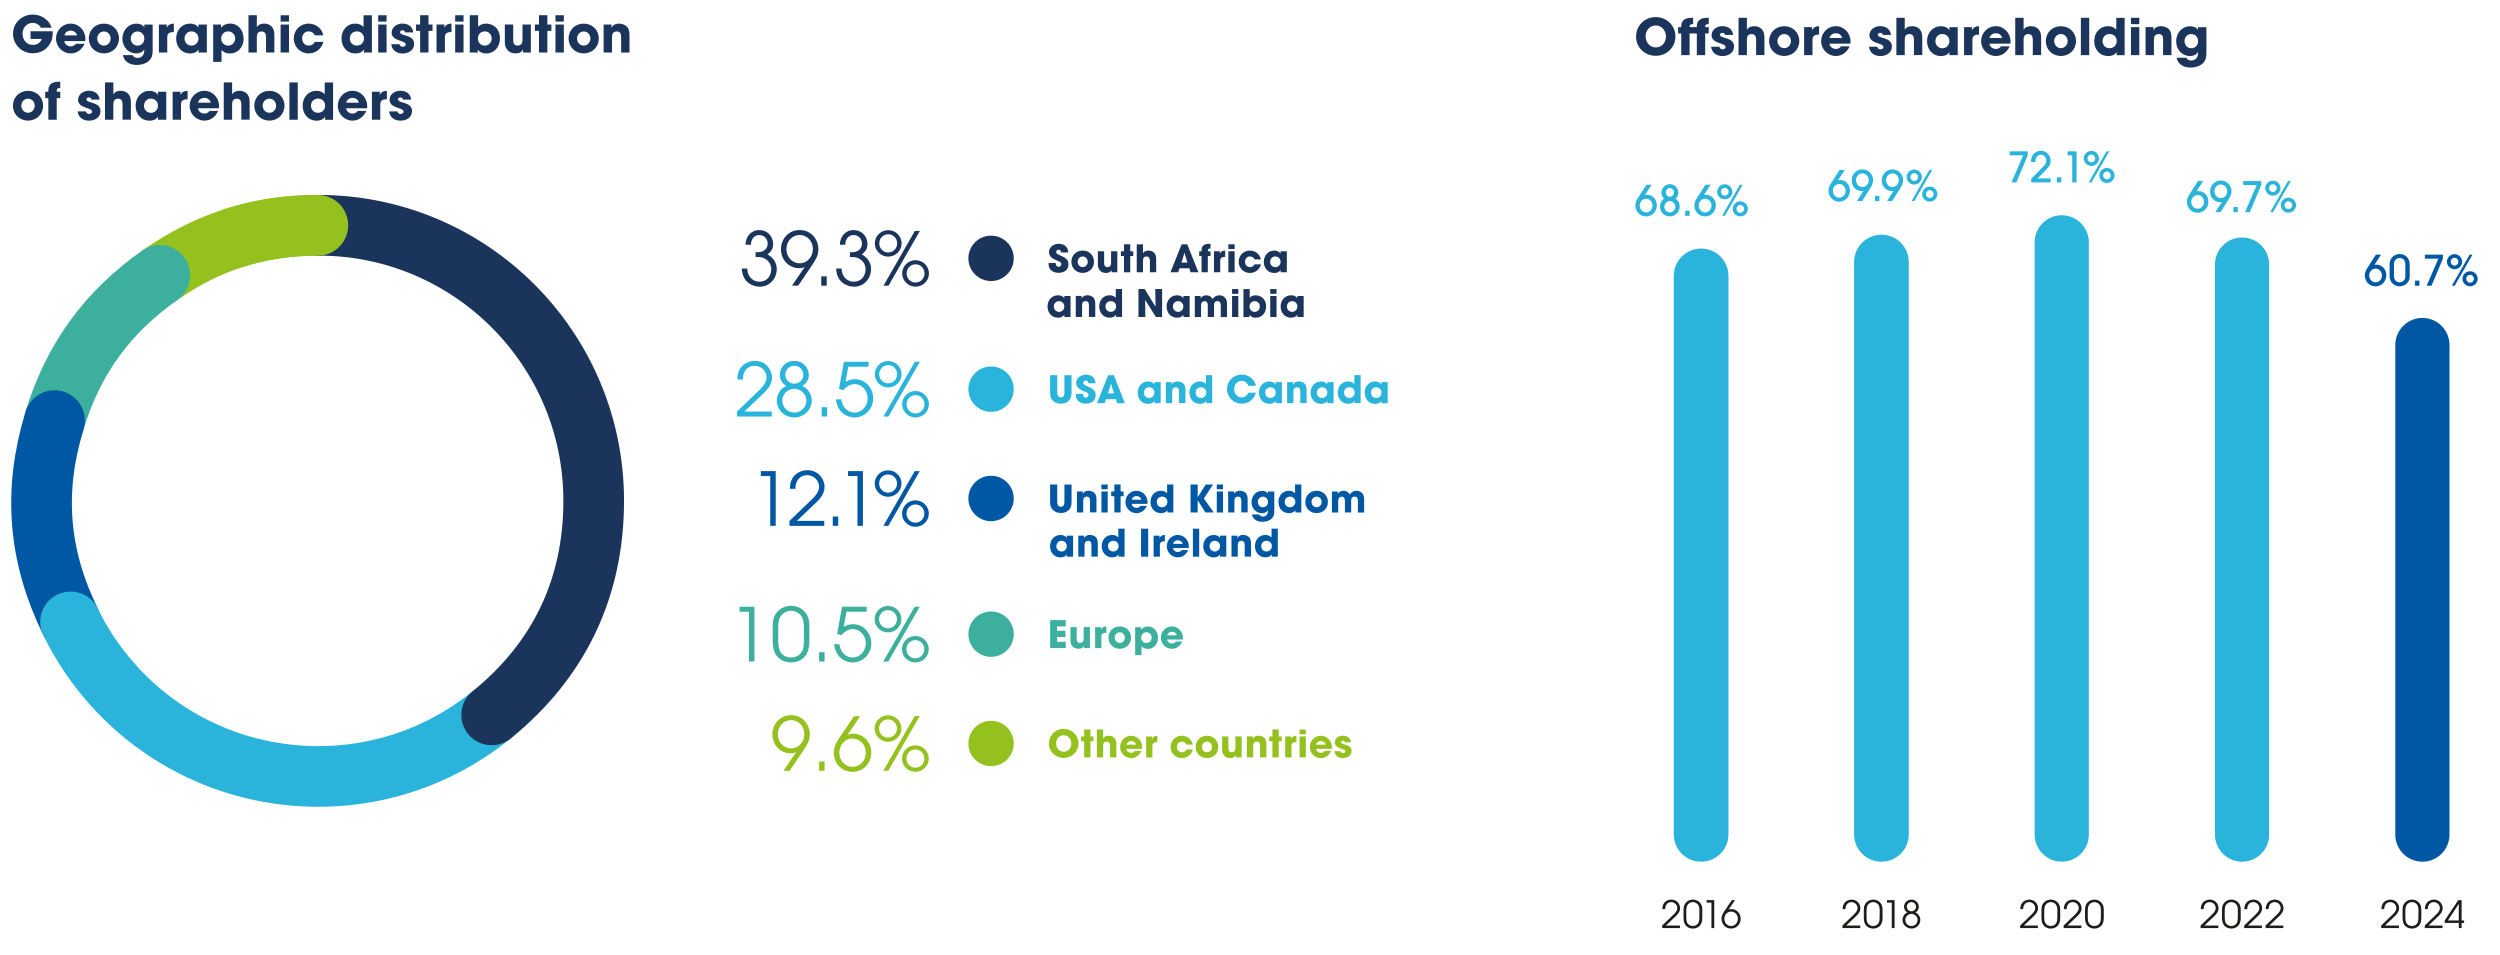 <?xml version="1.0" encoding="UTF-8"?>
<svg id="Layer_1" data-name="Layer 1" xmlns="http://www.w3.org/2000/svg" viewBox="0 0 595.04 227.32">
  <defs>
    <style>
      .cls-1 {
        fill: #3cb09d;
      }

      .cls-2 {
        stroke: #3cb09d;
      }

      .cls-2, .cls-3, .cls-4, .cls-5, .cls-6 {
        fill: none;
        stroke-linecap: round;
        stroke-linejoin: round;
        stroke-width: 14.44px;
      }

      .cls-7 {
        fill: #1d1d1b;
      }

      .cls-8 {
        fill: #0058a5;
      }

      .cls-3 {
        stroke: #2ab4db;
      }

      .cls-4 {
        stroke: #95c11f;
      }

      .cls-5 {
        stroke: #1a345b;
      }

      .cls-9 {
        fill: #95c11f;
      }

      .cls-6 {
        stroke: #0058a5;
      }

      .cls-10 {
        fill: #1a345b;
      }

      .cls-11 {
        fill: #2ab4db;
      }
    </style>
  </defs>
  <g>
    <path class="cls-10" d="M7.81,12.68c-2.61,0-4.71-2.03-4.71-4.65S5.24,3.46,7.84,3.46c1.92,0,3.9,1.25,4.44,3.14h-2.54c-.41-.73-1.12-1.15-1.95-1.15-1.45,0-2.42,1.17-2.42,2.58s.92,2.66,2.43,2.66c.97,0,1.85-.44,2.12-1.43h-2.65v-1.81h5.27c.01.16.01.31.01.47,0,2.72-2.02,4.76-4.74,4.76Z"/>
    <path class="cls-10" d="M20.29,9.78h-4.99c.12.79.78,1.26,1.56,1.26.54,0,.89-.22,1.21-.62h2.04c-.58,1.33-1.75,2.3-3.25,2.3-1.94,0-3.53-1.58-3.53-3.53s1.54-3.57,3.49-3.57,3.51,1.63,3.51,3.63c0,.18-.01.35-.05.53ZM16.83,7.29c-.72,0-1.35.42-1.51,1.14h3.02c-.16-.72-.79-1.14-1.51-1.14Z"/>
    <path class="cls-10" d="M24.73,12.7c-2.04,0-3.59-1.5-3.59-3.54s1.55-3.54,3.59-3.54,3.59,1.5,3.59,3.54-1.55,3.54-3.59,3.54ZM24.73,7.49c-.92,0-1.59.78-1.59,1.68s.67,1.68,1.59,1.68,1.6-.78,1.6-1.68-.67-1.68-1.6-1.68Z"/>
    <path class="cls-10" d="M35.95,13.89c-.66,1.12-2.16,1.57-3.37,1.57-1.13,0-2.25-.35-2.91-1.31-.22-.31-.36-.66-.41-1.03h2.3c.22.48.67.66,1.16.66,1.09,0,1.62-.76,1.62-1.81v-.2h-.02c-.35.65-1.12.95-1.82.95-1.99,0-3.36-1.56-3.36-3.5s1.33-3.59,3.36-3.59c.68,0,1.45.23,1.83.84h.02v-.62h1.99v5.85c0,.74-.01,1.54-.4,2.2ZM32.73,7.49c-.92,0-1.61.76-1.61,1.66s.64,1.71,1.6,1.71,1.63-.7,1.63-1.65-.64-1.72-1.62-1.72Z"/>
    <path class="cls-10" d="M39.81,8.84v3.66h-1.99v-6.66h1.87v.71h.02c.35-.68.9-.93,1.67-.93v2c-.88.02-1.57.19-1.57,1.22Z"/>
    <path class="cls-10" d="M47.24,12.5v-.72h-.02c-.36.68-1.22.95-1.94.95-2.05,0-3.35-1.58-3.35-3.56s1.34-3.55,3.35-3.55c.73,0,1.55.28,1.94.93h.02v-.71h1.99v6.66h-1.99ZM45.56,7.47c-.97,0-1.64.77-1.64,1.71s.72,1.68,1.65,1.68,1.67-.74,1.67-1.7-.71-1.69-1.68-1.69Z"/>
    <path class="cls-10" d="M54.73,12.73c-.79,0-1.46-.24-2-.83v2.82h-1.99V5.84h1.87v.73h.04c.52-.65,1.26-.96,2.08-.96,2.06,0,3.25,1.69,3.25,3.62s-1.3,3.49-3.24,3.49ZM54.31,7.47c-.96,0-1.67.76-1.67,1.7s.72,1.69,1.67,1.69,1.67-.76,1.67-1.69-.71-1.7-1.67-1.7Z"/>
    <path class="cls-10" d="M63.32,12.5v-3.62c0-.72-.2-1.39-1.07-1.39s-1.12.56-1.12,1.32v3.69h-1.99V3.62h1.99v2.83h.02c.35-.62,1.04-.84,1.72-.84s1.38.23,1.81.73c.64.73.62,1.52.62,2.43v3.72h-1.99Z"/>
    <path class="cls-10" d="M66.79,5.14v-1.51h1.99v1.51h-1.99ZM66.79,12.5v-6.66h1.99v6.66h-1.99Z"/>
    <path class="cls-10" d="M73.48,12.72c-1.99,0-3.56-1.57-3.56-3.56s1.54-3.54,3.51-3.54c1.7,0,3.18,1.1,3.53,2.79h-2.02c-.29-.62-.8-.94-1.49-.94-.96,0-1.54.79-1.54,1.69s.61,1.69,1.58,1.69c.66,0,1.14-.31,1.44-.89h2.03c-.38,1.63-1.81,2.75-3.49,2.75Z"/>
    <path class="cls-10" d="M86.62,12.5v-.72h-.02c-.42.71-1.21.94-1.99.94-2.04,0-3.33-1.59-3.33-3.56s1.3-3.54,3.3-3.54c.77,0,1.42.24,1.95.79v-2.78h1.99v8.88h-1.9ZM84.95,7.47c-.96,0-1.69.7-1.69,1.67s.67,1.71,1.67,1.71,1.7-.73,1.7-1.71-.72-1.67-1.68-1.67Z"/>
    <path class="cls-10" d="M90.02,5.14v-1.51h1.99v1.51h-1.99ZM90.02,12.5v-6.66h1.99v6.66h-1.99Z"/>
    <path class="cls-10" d="M95.83,12.73c-1.39,0-2.55-.74-2.71-2.21h1.98c.06.41.36.61.76.61.3,0,.7-.17.7-.52,0-.48-.54-.62-.9-.77-.29-.1-.58-.19-.86-.3-.79-.29-1.58-.8-1.58-1.74,0-1.39,1.3-2.19,2.58-2.19s2.42.68,2.55,2.1h-1.95c-.01-.37-.28-.5-.62-.5-.26,0-.56.14-.56.44,0,1.04,3.35.46,3.35,2.81,0,1.5-1.36,2.27-2.71,2.27Z"/>
    <path class="cls-10" d="M101.99,7.35v5.15h-1.99v-5.15h-.98v-1.51h.98v-2.22h1.99v2.22h.96v1.51h-.96Z"/>
    <path class="cls-10" d="M105.89,8.84v3.66h-1.99v-6.66h1.87v.71h.02c.35-.68.9-.93,1.67-.93v2c-.88.02-1.57.19-1.57,1.22Z"/>
    <path class="cls-10" d="M108.34,5.14v-1.51h1.99v1.51h-1.99ZM108.34,12.5v-6.66h1.99v6.66h-1.99Z"/>
    <path class="cls-10" d="M115.65,12.73c-.68,0-1.56-.29-1.91-.94h-.02v.71h-1.91V3.62h1.99v2.75c.52-.55,1.19-.75,1.93-.75.48,0,.96.12,1.4.32,1.28.6,1.87,1.81,1.87,3.19,0,2-1.28,3.6-3.36,3.6ZM115.39,7.47c-.95,0-1.65.74-1.65,1.68s.65,1.71,1.62,1.71,1.67-.76,1.67-1.7-.7-1.69-1.63-1.69Z"/>
    <path class="cls-10" d="M124.46,12.5v-.71h-.02c-.35.72-.98.92-1.73.92s-1.48-.25-1.95-.84c-.54-.67-.6-1.22-.6-2.05v-3.98h1.99v3.68c0,.76.17,1.33,1.07,1.33.83,0,1.14-.59,1.14-1.35v-3.66h1.99v6.66h-1.88Z"/>
    <path class="cls-10" d="M130.28,7.35v5.15h-1.99v-5.15h-.98v-1.51h.98v-2.22h1.99v2.22h.96v1.51h-.96Z"/>
    <path class="cls-10" d="M132.21,5.14v-1.51h1.99v1.51h-1.99ZM132.21,12.5v-6.66h1.99v6.66h-1.99Z"/>
    <path class="cls-10" d="M138.93,12.7c-2.04,0-3.59-1.5-3.59-3.54s1.55-3.54,3.59-3.54,3.59,1.5,3.59,3.54-1.55,3.54-3.59,3.54ZM138.93,7.49c-.92,0-1.59.78-1.59,1.68s.67,1.68,1.59,1.68,1.6-.78,1.6-1.68-.67-1.68-1.6-1.68Z"/>
    <path class="cls-10" d="M147.84,12.5v-3.63c0-.74-.14-1.38-1.04-1.38s-1.14.6-1.14,1.39v3.62h-1.99v-6.66h1.86v.71h.02c.42-.68,1.01-.93,1.81-.93.56,0,1.27.22,1.7.58.64.53.77,1.37.77,2.15v4.16h-1.99Z"/>
  </g>
  <g>
    <path class="cls-10" d="M6.67,28.7c-2.04,0-3.59-1.5-3.59-3.54s1.55-3.54,3.59-3.54,3.59,1.5,3.59,3.54-1.55,3.54-3.59,3.54ZM6.67,23.48c-.92,0-1.6.78-1.6,1.68s.67,1.68,1.6,1.68,1.6-.78,1.6-1.68-.67-1.68-1.6-1.68Z"/>
    <path class="cls-10" d="M13.5,23.35v5.15h-1.99v-5.15h-.74v-1.51h.74v-.35c0-1.62,1.15-2.04,2.54-2.04h.29v1.5c-.72,0-.84.14-.84.89h.84v1.51h-.84Z"/>
    <path class="cls-10" d="M21.19,28.72c-1.39,0-2.55-.74-2.71-2.21h1.98c.06.41.36.61.76.61.3,0,.7-.17.7-.52,0-.48-.54-.62-.9-.77-.29-.1-.58-.19-.86-.3-.79-.29-1.58-.8-1.58-1.74,0-1.39,1.3-2.19,2.58-2.19s2.42.68,2.55,2.1h-1.96c-.01-.37-.28-.5-.62-.5-.26,0-.56.14-.56.44,0,1.04,3.35.46,3.35,2.81,0,1.5-1.36,2.27-2.71,2.27Z"/>
    <path class="cls-10" d="M29.17,28.5v-3.62c0-.72-.2-1.39-1.07-1.39s-1.12.56-1.12,1.32v3.69h-1.99v-8.88h1.99v2.83h.02c.35-.62,1.04-.84,1.72-.84s1.38.23,1.81.73c.64.73.62,1.52.62,2.43v3.72h-1.99Z"/>
    <path class="cls-10" d="M37.59,28.5v-.72h-.02c-.36.68-1.22.95-1.94.95-2.05,0-3.35-1.58-3.35-3.56s1.34-3.55,3.35-3.55c.73,0,1.55.28,1.94.93h.02v-.71h1.99v6.66h-1.99ZM35.91,23.47c-.97,0-1.64.77-1.64,1.71s.72,1.68,1.66,1.68,1.67-.74,1.67-1.7-.71-1.69-1.68-1.69Z"/>
    <path class="cls-10" d="M43.08,24.84v3.66h-1.99v-6.66h1.87v.71h.02c.35-.68.9-.93,1.67-.93v2c-.88.02-1.57.19-1.57,1.22Z"/>
    <path class="cls-10" d="M52.1,25.77h-4.99c.12.79.78,1.26,1.56,1.26.54,0,.89-.22,1.21-.62h2.04c-.58,1.33-1.75,2.3-3.25,2.3-1.94,0-3.53-1.58-3.53-3.53s1.54-3.57,3.49-3.57,3.51,1.63,3.51,3.63c0,.18-.01.35-.05.53ZM48.64,23.29c-.72,0-1.35.42-1.51,1.14h3.02c-.16-.72-.79-1.14-1.51-1.14Z"/>
    <path class="cls-10" d="M57.44,28.5v-3.62c0-.72-.2-1.39-1.07-1.39s-1.12.56-1.12,1.32v3.69h-1.99v-8.88h1.99v2.83h.02c.35-.62,1.04-.84,1.72-.84s1.38.23,1.81.73c.64.73.62,1.52.62,2.43v3.72h-1.99Z"/>
    <path class="cls-10" d="M64.12,28.7c-2.04,0-3.59-1.5-3.59-3.54s1.55-3.54,3.59-3.54,3.59,1.5,3.59,3.54-1.55,3.54-3.59,3.54ZM64.12,23.48c-.92,0-1.6.78-1.6,1.68s.67,1.68,1.6,1.68,1.6-.78,1.6-1.68-.67-1.68-1.6-1.68Z"/>
    <path class="cls-10" d="M68.88,28.5v-8.88h1.99v8.88h-1.99Z"/>
    <path class="cls-10" d="M77.38,28.5v-.72h-.02c-.42.71-1.21.94-1.99.94-2.04,0-3.33-1.59-3.33-3.56s1.3-3.54,3.3-3.54c.77,0,1.42.24,1.95.79v-2.78h1.99v8.88h-1.9ZM75.71,23.47c-.96,0-1.69.7-1.69,1.67s.67,1.71,1.67,1.71,1.7-.73,1.7-1.71-.72-1.67-1.68-1.67Z"/>
    <path class="cls-10" d="M87.36,25.77h-4.99c.12.79.78,1.26,1.56,1.26.54,0,.89-.22,1.21-.62h2.04c-.58,1.33-1.75,2.3-3.25,2.3-1.94,0-3.53-1.58-3.53-3.53s1.54-3.57,3.49-3.57,3.51,1.63,3.51,3.63c0,.18-.01.35-.05.53ZM83.91,23.29c-.72,0-1.35.42-1.51,1.14h3.02c-.16-.72-.79-1.14-1.51-1.14Z"/>
    <path class="cls-10" d="M90.51,24.84v3.66h-1.99v-6.66h1.87v.71h.02c.35-.68.9-.93,1.67-.93v2c-.88.02-1.57.19-1.57,1.22Z"/>
    <path class="cls-10" d="M95.33,28.72c-1.39,0-2.55-.74-2.71-2.21h1.98c.06.41.36.61.76.61.3,0,.7-.17.7-.52,0-.48-.54-.62-.9-.77-.29-.1-.58-.19-.86-.3-.79-.29-1.58-.8-1.58-1.74,0-1.39,1.3-2.19,2.58-2.19s2.42.68,2.55,2.1h-1.95c-.01-.37-.28-.5-.62-.5-.26,0-.56.14-.56.44,0,1.04,3.35.46,3.35,2.81,0,1.5-1.36,2.27-2.71,2.27Z"/>
  </g>
  <g>
    <g>
      <g>
        <path class="cls-10" d="M251.98,64.94c-1.34,0-2.4-.69-2.4-2.12v-.22h1.69c0,.43.2.91.69.91.35,0,.65-.28.65-.64,0-.43-.36-.58-.71-.73-.2-.09-.4-.17-.59-.25-.86-.36-1.63-.86-1.63-1.91,0-1.24,1.2-1.96,2.33-1.96.65,0,1.38.24,1.8.76.34.42.42.79.44,1.31h-1.68c-.05-.37-.18-.65-.61-.65-.3,0-.58.21-.58.52,0,.1,0,.2.06.28.16.27,1.04.61,1.31.74.88.41,1.56.86,1.56,1.91,0,1.4-1.01,2.04-2.32,2.04Z"/>
        <path class="cls-10" d="M257.7,64.96c-1.53,0-2.69-1.13-2.69-2.66s1.16-2.66,2.69-2.66,2.69,1.12,2.69,2.66-1.16,2.66-2.69,2.66ZM257.7,61.05c-.69,0-1.2.58-1.2,1.26s.5,1.26,1.2,1.26,1.2-.58,1.2-1.26-.5-1.26-1.2-1.26Z"/>
        <path class="cls-10" d="M264.55,64.81v-.53h-.02c-.26.54-.74.69-1.3.69s-1.11-.19-1.47-.63c-.4-.5-.45-.92-.45-1.54v-2.99h1.49v2.76c0,.57.13,1,.8,1,.62,0,.85-.44.85-1.02v-2.75h1.49v5h-1.41Z"/>
        <path class="cls-10" d="M269.02,60.95v3.86h-1.49v-3.86h-.74v-1.13h.74v-1.67h1.49v1.67h.72v1.13h-.72Z"/>
        <path class="cls-10" d="M273.69,64.81v-2.72c0-.54-.15-1.04-.8-1.04s-.84.42-.84.99v2.77h-1.49v-6.66h1.49v2.12h.02c.26-.47.78-.63,1.29-.63s1.04.17,1.36.55c.48.55.47,1.14.47,1.83v2.79h-1.49Z"/>
        <path class="cls-10" d="M283.39,64.81l-.32-.96h-2.31l-.35.96h-1.83l2.67-6.66h1.34l2.65,6.66h-1.85ZM281.93,60.22h-.03l-.68,2.28h1.4l-.68-2.28Z"/>
        <path class="cls-10" d="M287.48,60.95v3.86h-1.49v-3.86h-.56v-1.13h.56v-.26c0-1.21.86-1.53,1.91-1.53h.22v1.12c-.54,0-.63.11-.63.67h.63v1.13h-.63Z"/>
        <path class="cls-10" d="M290.43,62.06v2.75h-1.49v-5h1.4v.53h.02c.26-.51.68-.7,1.25-.7v1.5c-.66.02-1.18.14-1.18.92Z"/>
        <path class="cls-10" d="M292.37,59.28v-1.13h1.49v1.13h-1.49ZM292.37,64.81v-5h1.49v5h-1.49Z"/>
        <path class="cls-10" d="M297.5,64.97c-1.49,0-2.67-1.18-2.67-2.67s1.15-2.66,2.64-2.66c1.28,0,2.39.83,2.65,2.1h-1.51c-.22-.47-.6-.7-1.12-.7-.72,0-1.15.59-1.15,1.27s.46,1.27,1.19,1.27c.5,0,.86-.23,1.08-.67h1.52c-.29,1.22-1.36,2.06-2.62,2.06Z"/>
        <path class="cls-10" d="M304.8,64.81v-.54h-.02c-.27.51-.92.71-1.46.71-1.54,0-2.51-1.19-2.51-2.67s1.01-2.67,2.51-2.67c.55,0,1.16.21,1.46.7h.02v-.53h1.49v5h-1.49ZM303.54,61.04c-.73,0-1.23.58-1.23,1.29s.54,1.26,1.24,1.26,1.25-.56,1.25-1.28-.53-1.27-1.26-1.27Z"/>
      </g>
      <g>
        <path class="cls-10" d="M253.32,75.45v-.54h-.02c-.27.51-.92.71-1.46.71-1.54,0-2.51-1.19-2.51-2.67s1.01-2.67,2.51-2.67c.55,0,1.16.21,1.46.7h.02v-.53h1.49v5h-1.49ZM252.06,71.68c-.73,0-1.23.58-1.23,1.29s.54,1.26,1.24,1.26,1.25-.56,1.25-1.28-.53-1.27-1.26-1.27Z"/>
        <path class="cls-10" d="M259.18,75.45v-2.73c0-.56-.11-1.04-.78-1.04s-.85.45-.85,1.04v2.72h-1.5v-5h1.4v.53h.02c.31-.51.76-.7,1.36-.7.42,0,.95.16,1.28.43.48.4.58,1.03.58,1.61v3.12h-1.49Z"/>
        <path class="cls-10" d="M265.64,75.45v-.54h-.02c-.31.53-.91.7-1.49.7-1.53,0-2.5-1.2-2.5-2.67s.97-2.66,2.48-2.66c.58,0,1.06.18,1.47.59v-2.09h1.49v6.66h-1.42ZM264.39,71.68c-.72,0-1.27.52-1.27,1.25s.5,1.29,1.25,1.29,1.28-.55,1.28-1.29-.54-1.25-1.26-1.25Z"/>
        <path class="cls-10" d="M275.12,75.45l-2.54-4.05h-.02s.04,4.05.04,4.05h-1.63v-6.66h1.47l2.58,4.19.02-.02-.07-4.17h1.63v6.66h-1.48Z"/>
        <path class="cls-10" d="M281.66,75.45v-.54h-.02c-.27.51-.92.71-1.46.71-1.54,0-2.51-1.19-2.51-2.67s1.01-2.67,2.51-2.67c.55,0,1.16.21,1.46.7h.02v-.53h1.49v5h-1.49ZM280.4,71.68c-.73,0-1.23.58-1.23,1.29s.54,1.26,1.24,1.26,1.25-.56,1.25-1.28-.53-1.27-1.26-1.27Z"/>
        <path class="cls-10" d="M290.56,75.45v-2.66c0-.55-.07-1.11-.77-1.11s-.83.47-.83,1.04v2.73h-1.49v-2.72c0-.51-.12-1.04-.75-1.04-.69,0-.85.52-.85,1.11v2.66h-1.49v-5h1.4v.53h.02c.29-.51.81-.7,1.38-.7.65,0,1.13.32,1.44.89.36-.57.91-.89,1.58-.89.5,0,.96.14,1.31.5.57.58.54,1.17.54,1.94v2.73h-1.49Z"/>
        <path class="cls-10" d="M293.25,69.93v-1.13h1.49v1.13h-1.49ZM293.25,75.45v-5h1.49v5h-1.49Z"/>
        <path class="cls-10" d="M298.84,75.63c-.51,0-1.17-.22-1.43-.7h-.02v.53h-1.43v-6.66h1.49v2.06c.39-.41.89-.57,1.45-.57.36,0,.72.09,1.05.24.96.45,1.4,1.36,1.4,2.4,0,1.5-.96,2.7-2.52,2.7ZM298.64,71.68c-.71,0-1.24.56-1.24,1.26s.49,1.29,1.21,1.29,1.25-.57,1.25-1.28-.52-1.27-1.22-1.27Z"/>
        <path class="cls-10" d="M302.34,69.93v-1.13h1.49v1.13h-1.49ZM302.34,75.45v-5h1.49v5h-1.49Z"/>
        <path class="cls-10" d="M308.8,75.45v-.54h-.02c-.27.51-.92.71-1.46.71-1.54,0-2.51-1.19-2.51-2.67s1.01-2.67,2.51-2.67c.55,0,1.16.21,1.46.7h.02v-.53h1.49v5h-1.49ZM307.54,71.68c-.73,0-1.23.58-1.23,1.29s.54,1.26,1.24,1.26,1.25-.56,1.25-1.28-.53-1.27-1.26-1.27Z"/>
      </g>
      <path class="cls-10" d="M235.89,66.89c2.98,0,5.4-2.42,5.4-5.4s-2.42-5.4-5.4-5.4-5.4,2.42-5.4,5.4,2.42,5.4,5.4,5.4"/>
      <g>
        <path class="cls-10" d="M180.77,68.23c-.53,0-1.07-.11-1.55-.3-1.78-.67-2.59-2.18-2.66-4.01h1.3c.05.65.12,1.18.46,1.74.53.88,1.43,1.39,2.45,1.39,1.73,0,2.8-1.32,2.8-2.99,0-1.32-.95-2.46-2.22-2.78-.49-.12-1.02-.11-1.51-.12v-1.14c.14,0,.3.02.44.02,1.29,0,2.43-.65,2.43-2.04,0-1.18-.83-2.06-2.02-2.06-1.29,0-1.95,1.14-1.95,2.31h-1.3c.05-1.92,1.29-3.49,3.29-3.49,1.9,0,3.29,1.46,3.29,3.35,0,1.11-.51,1.8-1.34,2.45,1.3.69,2.2,1.95,2.2,3.45,0,2.34-1.73,4.24-4.1,4.24Z"/>
        <path class="cls-10" d="M193.22,63.21l-3.24,4.79h-1.48l3.01-4.42-.04-.02c-.37.19-.79.28-1.21.28-2.54,0-4.38-2.03-4.38-4.53s1.88-4.56,4.45-4.56,4.46,2.03,4.46,4.63c0,1.5-.76,2.62-1.57,3.82ZM190.33,55.94c-1.88,0-3.15,1.55-3.15,3.36s1.29,3.36,3.15,3.36,3.15-1.6,3.15-3.4-1.32-3.33-3.15-3.33Z"/>
        <path class="cls-10" d="M195.47,68v-2.22h1.3v2.22h-1.3Z"/>
        <path class="cls-10" d="M203.22,68.23c-.53,0-1.07-.11-1.55-.3-1.78-.67-2.59-2.18-2.66-4.01h1.3c.05.65.12,1.18.46,1.74.53.88,1.43,1.39,2.45,1.39,1.73,0,2.8-1.32,2.8-2.99,0-1.32-.95-2.46-2.22-2.78-.49-.12-1.02-.11-1.51-.12v-1.14c.14,0,.3.02.44.02,1.29,0,2.43-.65,2.43-2.04,0-1.18-.83-2.06-2.02-2.06-1.29,0-1.95,1.14-1.95,2.31h-1.3c.05-1.92,1.29-3.49,3.29-3.49,1.9,0,3.29,1.46,3.29,3.35,0,1.11-.51,1.8-1.34,2.45,1.3.69,2.2,1.95,2.2,3.45,0,2.34-1.73,4.24-4.1,4.24Z"/>
        <path class="cls-10" d="M211.41,61.08c-1.74,0-3.19-1.41-3.19-3.15s1.44-3.15,3.19-3.15,3.19,1.41,3.19,3.15-1.44,3.15-3.19,3.15ZM211.41,55.76c-1.2,0-2.13.97-2.13,2.17s.93,2.17,2.13,2.17,2.13-.97,2.13-2.17-.93-2.17-2.13-2.17ZM211.48,68h-1.2l7.47-13.03h1.2l-7.47,13.03ZM217.92,68.23c-1.74,0-3.19-1.41-3.19-3.15s1.44-3.15,3.19-3.15,3.19,1.41,3.19,3.15-1.44,3.15-3.19,3.15ZM217.92,62.91c-1.2,0-2.13.97-2.13,2.17s.93,2.17,2.13,2.17,2.13-.97,2.13-2.17-.93-2.17-2.13-2.17Z"/>
      </g>
    </g>
    <g>
      <g>
        <path class="cls-11" d="M254.39,95.36c-.5.51-1.15.72-1.86.72s-1.43-.2-1.92-.71c-.6-.64-.67-1.21-.67-2.05v-4.02h1.7v4.02c0,.6.1,1.27.86,1.27s.85-.64.85-1.27v-4.02h1.7v4.02c0,.79-.09,1.47-.67,2.04Z"/>
        <path class="cls-11" d="M258.46,96.08c-1.34,0-2.4-.69-2.4-2.12v-.22h1.69c0,.43.2.91.69.91.35,0,.65-.28.65-.64,0-.43-.36-.58-.71-.73-.2-.09-.4-.17-.59-.25-.86-.36-1.63-.86-1.63-1.91,0-1.24,1.2-1.96,2.33-1.96.65,0,1.38.24,1.8.76.34.42.42.79.44,1.31h-1.68c-.05-.37-.18-.65-.61-.65-.3,0-.58.21-.58.52,0,.1,0,.2.06.28.16.27,1.04.61,1.31.74.88.41,1.56.86,1.56,1.91,0,1.4-1.01,2.04-2.32,2.04Z"/>
        <path class="cls-11" d="M265.9,95.96l-.32-.96h-2.31l-.35.96h-1.83l2.67-6.66h1.34l2.65,6.66h-1.85ZM264.44,91.36h-.03l-.68,2.28h1.4l-.68-2.28Z"/>
        <path class="cls-11" d="M274.77,95.96v-.54h-.02c-.27.51-.92.71-1.46.71-1.54,0-2.51-1.19-2.51-2.67s1.01-2.67,2.51-2.67c.55,0,1.16.21,1.46.7h.02v-.53h1.49v5h-1.49ZM273.51,92.18c-.73,0-1.23.58-1.23,1.29s.54,1.26,1.24,1.26,1.25-.56,1.25-1.28-.53-1.27-1.26-1.27Z"/>
        <path class="cls-11" d="M280.63,95.96v-2.73c0-.56-.11-1.04-.78-1.04s-.85.45-.85,1.04v2.72h-1.49v-5h1.4v.53h.02c.31-.51.76-.7,1.36-.7.42,0,.95.16,1.28.43.48.4.58,1.03.58,1.61v3.12h-1.49Z"/>
        <path class="cls-11" d="M287.1,95.96v-.54h-.02c-.31.53-.91.7-1.49.7-1.53,0-2.5-1.2-2.5-2.67s.97-2.66,2.48-2.66c.58,0,1.06.18,1.47.59v-2.09h1.49v6.66h-1.42ZM285.85,92.18c-.72,0-1.27.52-1.27,1.25s.5,1.29,1.25,1.29,1.28-.55,1.28-1.29-.54-1.25-1.26-1.25Z"/>
        <path class="cls-11" d="M295.56,96.08c-1.94,0-3.51-1.51-3.51-3.47s1.56-3.45,3.49-3.45c1.21,0,2.27.56,2.93,1.57.22.32.39.7.45,1.09h-1.78c-.26-.68-.86-1.16-1.61-1.16-1.08,0-1.78.92-1.78,1.95s.7,1.98,1.79,1.98c.75,0,1.3-.47,1.6-1.13h1.78c-.39,1.58-1.76,2.62-3.37,2.62Z"/>
        <path class="cls-11" d="M303.63,95.96v-.54h-.02c-.27.51-.92.71-1.46.71-1.54,0-2.51-1.19-2.51-2.67s1.01-2.67,2.51-2.67c.55,0,1.16.21,1.46.7h.02v-.53h1.49v5h-1.49ZM302.37,92.18c-.73,0-1.23.58-1.23,1.29s.54,1.26,1.24,1.26,1.25-.56,1.25-1.28-.53-1.27-1.26-1.27Z"/>
        <path class="cls-11" d="M309.49,95.96v-2.73c0-.56-.11-1.04-.78-1.04s-.86.45-.86,1.04v2.72h-1.49v-5h1.4v.53h.02c.32-.51.76-.7,1.36-.7.42,0,.95.16,1.28.43.48.4.58,1.03.58,1.61v3.12h-1.49Z"/>
        <path class="cls-11" d="M315.93,95.96v-.54h-.02c-.27.51-.92.71-1.46.71-1.54,0-2.51-1.19-2.51-2.67s1.01-2.67,2.51-2.67c.55,0,1.16.21,1.46.7h.02v-.53h1.49v5h-1.49ZM314.67,92.18c-.73,0-1.23.58-1.23,1.29s.54,1.26,1.24,1.26,1.25-.56,1.25-1.28-.53-1.27-1.26-1.27Z"/>
        <path class="cls-11" d="M322.42,95.96v-.54h-.02c-.32.53-.91.7-1.49.7-1.53,0-2.5-1.2-2.5-2.67s.97-2.66,2.48-2.66c.58,0,1.06.18,1.47.59v-2.09h1.49v6.66h-1.42ZM321.17,92.18c-.72,0-1.27.52-1.27,1.25s.5,1.29,1.25,1.29,1.28-.55,1.28-1.29-.54-1.25-1.26-1.25Z"/>
        <path class="cls-11" d="M328.81,95.96v-.54h-.02c-.27.51-.92.71-1.46.71-1.54,0-2.51-1.19-2.51-2.67s1.01-2.67,2.51-2.67c.55,0,1.16.21,1.46.7h.02v-.53h1.49v5h-1.49ZM327.55,92.18c-.73,0-1.23.58-1.23,1.29s.54,1.26,1.24,1.26,1.25-.56,1.25-1.28-.53-1.27-1.26-1.27Z"/>
      </g>
      <path class="cls-11" d="M235.89,98.03c2.98,0,5.4-2.42,5.4-5.4s-2.42-5.4-5.4-5.4-5.4,2.42-5.4,5.4,2.42,5.4,5.4,5.4"/>
      <g>
        <path class="cls-11" d="M181.36,93.96l-4.19,4h6.52v1.18h-8.28v-1.18l4.58-4.4c1.02-.99,2.46-2.18,2.46-3.73s-1.3-2.76-2.82-2.76c-1.88,0-2.82,1.5-2.82,3.26h-1.3v-.04c0-1.85.76-3.4,2.54-4.08.53-.21,1.09-.32,1.66-.32,1.69,0,3.08.93,3.73,2.48.19.46.32.97.32,1.48,0,1.78-1.18,2.98-2.39,4.12Z"/>
        <path class="cls-11" d="M189.07,99.37c-2.22,0-4.17-1.74-4.17-4.01,0-1.46.86-2.94,2.24-3.49-.9-.58-1.53-1.51-1.53-2.61,0-1.94,1.53-3.38,3.45-3.38s3.45,1.5,3.45,3.43c0,1.04-.65,2.06-1.55,2.55,1.37.65,2.25,1.96,2.25,3.49,0,2.25-1.92,4.01-4.14,4.01ZM189.04,92.54c-1.5,0-2.83,1.25-2.83,2.76,0,1.66,1.23,2.89,2.89,2.89,1.57,0,2.82-1.29,2.82-2.83s-1.3-2.82-2.87-2.82ZM189.09,87.06c-1.21,0-2.18.93-2.18,2.15s1.02,2.11,2.17,2.11,2.13-.93,2.13-2.11-.93-2.15-2.11-2.15Z"/>
        <path class="cls-11" d="M195.57,99.14v-2.22h1.3v2.22h-1.3Z"/>
        <path class="cls-11" d="M203.4,99.37c-.51,0-1.04-.11-1.51-.28-1.81-.65-2.69-2.2-2.94-4.05h1.3c.18,1.71,1.36,3.15,3.15,3.15s3.12-1.62,3.12-3.36-1.23-3.4-3.1-3.4c-1.11,0-2.06.63-2.71,1.48l-1.02-.37,1.18-6.43h5.86v1.18h-4.82l-.65,3.59c.7-.39,1.41-.62,2.22-.62,2.52,0,4.35,2.1,4.35,4.56s-1.92,4.54-4.42,4.54Z"/>
        <path class="cls-11" d="M211.4,92.22c-1.74,0-3.19-1.41-3.19-3.15s1.44-3.15,3.19-3.15,3.19,1.41,3.19,3.15-1.44,3.15-3.19,3.15ZM211.4,86.9c-1.2,0-2.13.97-2.13,2.17s.93,2.17,2.13,2.17,2.13-.97,2.13-2.17-.93-2.17-2.13-2.17ZM211.47,99.14h-1.2l7.47-13.03h1.2l-7.47,13.03ZM217.91,99.37c-1.74,0-3.19-1.41-3.19-3.15s1.44-3.15,3.19-3.15,3.19,1.41,3.19,3.15-1.44,3.15-3.19,3.15ZM217.91,94.05c-1.2,0-2.13.97-2.13,2.17s.93,2.17,2.13,2.17,2.13-.97,2.13-2.17-.93-2.17-2.13-2.17Z"/>
      </g>
    </g>
    <g>
      <g>
        <path class="cls-8" d="M254.39,121.38c-.5.51-1.15.72-1.86.72s-1.43-.2-1.92-.71c-.6-.64-.67-1.21-.67-2.05v-4.02h1.7v4.02c0,.6.1,1.27.86,1.27s.85-.64.85-1.27v-4.02h1.7v4.02c0,.79-.09,1.47-.67,2.04Z"/>
        <path class="cls-8" d="M259.45,121.98v-2.73c0-.56-.11-1.04-.78-1.04s-.85.45-.85,1.04v2.72h-1.49v-5h1.4v.53h.02c.31-.51.76-.7,1.36-.7.42,0,.95.16,1.28.43.48.4.58,1.03.58,1.61v3.12h-1.49Z"/>
        <path class="cls-8" d="M262.16,116.45v-1.13h1.49v1.13h-1.49ZM262.16,121.98v-5h1.49v5h-1.49Z"/>
        <path class="cls-8" d="M266.72,118.11v3.86h-1.49v-3.86h-.74v-1.13h.74v-1.67h1.49v1.67h.72v1.13h-.72Z"/>
        <path class="cls-8" d="M273.1,119.93h-3.75c.09.59.58.95,1.17.95.4,0,.67-.16.91-.47h1.53c-.43,1-1.31,1.73-2.44,1.73-1.46,0-2.65-1.19-2.65-2.65s1.15-2.68,2.62-2.68,2.64,1.22,2.64,2.73c0,.13,0,.26-.04.4ZM270.51,118.07c-.54,0-1.02.32-1.13.86h2.27c-.12-.54-.59-.86-1.13-.86Z"/>
        <path class="cls-8" d="M277.85,121.98v-.54h-.02c-.31.53-.91.7-1.49.7-1.53,0-2.5-1.2-2.5-2.67s.97-2.66,2.48-2.66c.58,0,1.06.18,1.47.59v-2.09h1.49v6.66h-1.42ZM276.6,118.2c-.72,0-1.27.52-1.27,1.25s.5,1.29,1.25,1.29,1.28-.55,1.28-1.29-.54-1.25-1.26-1.25Z"/>
        <path class="cls-8" d="M286.91,121.98l-1.82-2.88h-.02v2.88h-1.7v-6.66h1.7v3h.02l1.88-3h1.78l-2.21,3.32,2.35,3.34h-1.99Z"/>
        <path class="cls-8" d="M289.61,116.45v-1.13h1.49v1.13h-1.49ZM289.61,121.98v-5h1.49v5h-1.49Z"/>
        <path class="cls-8" d="M295.45,121.98v-2.73c0-.56-.11-1.04-.78-1.04s-.86.45-.86,1.04v2.72h-1.49v-5h1.4v.53h.02c.32-.51.76-.7,1.36-.7.42,0,.95.16,1.28.43.48.4.58,1.03.58,1.61v3.12h-1.49Z"/>
        <path class="cls-8" d="M303.01,123.02c-.5.84-1.62,1.18-2.53,1.18-.85,0-1.69-.26-2.19-.98-.16-.23-.27-.5-.31-.77h1.73c.16.36.5.5.87.5.82,0,1.22-.57,1.22-1.36v-.15h-.02c-.26.49-.84.71-1.37.71-1.49,0-2.52-1.17-2.52-2.63s1-2.69,2.52-2.69c.51,0,1.09.17,1.38.63h.02v-.47h1.49v4.39c0,.56,0,1.15-.3,1.65ZM300.59,118.21c-.69,0-1.21.57-1.21,1.24s.48,1.29,1.2,1.29,1.22-.52,1.22-1.24-.48-1.29-1.22-1.29Z"/>
        <path class="cls-8" d="M308.3,121.98v-.54h-.02c-.32.53-.91.7-1.49.7-1.53,0-2.5-1.2-2.5-2.67s.97-2.66,2.48-2.66c.58,0,1.06.18,1.47.59v-2.09h1.49v6.66h-1.42ZM307.05,118.2c-.72,0-1.27.52-1.27,1.25s.5,1.29,1.25,1.29,1.28-.55,1.28-1.29-.54-1.25-1.26-1.25Z"/>
        <path class="cls-8" d="M313.37,122.13c-1.53,0-2.69-1.13-2.69-2.66s1.16-2.66,2.69-2.66,2.69,1.12,2.69,2.66-1.16,2.66-2.69,2.66ZM313.37,118.21c-.69,0-1.2.58-1.2,1.26s.5,1.26,1.2,1.26,1.2-.58,1.2-1.26-.5-1.26-1.2-1.26Z"/>
        <path class="cls-8" d="M323.2,121.98v-2.66c0-.55-.07-1.11-.77-1.11s-.83.47-.83,1.04v2.73h-1.49v-2.72c0-.51-.12-1.04-.75-1.04-.69,0-.85.52-.85,1.11v2.66h-1.49v-5h1.4v.53h.02c.29-.51.81-.7,1.38-.7.65,0,1.13.32,1.44.89.36-.57.91-.89,1.58-.89.5,0,.96.14,1.31.5.57.58.54,1.17.54,1.94v2.73h-1.49Z"/>
      </g>
      <g>
        <path class="cls-8" d="M253.92,132.5v-.54h-.02c-.27.51-.92.71-1.46.71-1.54,0-2.51-1.19-2.51-2.67s1.01-2.67,2.51-2.67c.55,0,1.16.21,1.46.7h.02v-.53h1.49v5h-1.49ZM252.66,128.72c-.73,0-1.23.58-1.23,1.29s.54,1.26,1.24,1.26,1.25-.56,1.25-1.28-.53-1.27-1.26-1.27Z"/>
        <path class="cls-8" d="M259.78,132.5v-2.73c0-.56-.11-1.04-.78-1.04s-.86.45-.86,1.04v2.72h-1.49v-5h1.4v.53h.02c.32-.51.76-.7,1.36-.7.42,0,.95.16,1.28.43.48.4.58,1.03.58,1.61v3.12h-1.49Z"/>
        <path class="cls-8" d="M266.24,132.5v-.54h-.02c-.32.53-.91.7-1.49.7-1.53,0-2.5-1.2-2.5-2.67s.97-2.66,2.48-2.66c.58,0,1.06.18,1.47.59v-2.09h1.49v6.66h-1.42ZM264.99,128.72c-.72,0-1.27.52-1.27,1.25s.5,1.29,1.25,1.29,1.28-.55,1.28-1.29-.54-1.25-1.26-1.25Z"/>
        <path class="cls-8" d="M271.59,132.5v-6.66h1.7v6.66h-1.7Z"/>
        <path class="cls-8" d="M276.07,129.75v2.75h-1.49v-5h1.4v.53h.02c.26-.51.67-.7,1.25-.7v1.5c-.66.02-1.18.14-1.18.92Z"/>
        <path class="cls-8" d="M282.94,130.45h-3.75c.09.59.58.95,1.17.95.4,0,.67-.16.91-.47h1.53c-.43,1-1.31,1.73-2.44,1.73-1.46,0-2.65-1.19-2.65-2.65s1.15-2.68,2.62-2.68,2.64,1.22,2.64,2.73c0,.13,0,.26-.04.4ZM280.35,128.59c-.54,0-1.02.32-1.13.86h2.27c-.12-.54-.59-.86-1.13-.86Z"/>
        <path class="cls-8" d="M283.93,132.5v-6.66h1.5v6.66h-1.5Z"/>
        <path class="cls-8" d="M290.39,132.5v-.54h-.02c-.27.51-.92.71-1.46.71-1.54,0-2.51-1.19-2.51-2.67s1.01-2.67,2.51-2.67c.55,0,1.16.21,1.46.7h.02v-.53h1.49v5h-1.49ZM289.13,128.72c-.73,0-1.23.58-1.23,1.29s.54,1.26,1.24,1.26,1.25-.56,1.25-1.28-.53-1.27-1.26-1.27Z"/>
        <path class="cls-8" d="M296.25,132.5v-2.73c0-.56-.11-1.04-.78-1.04s-.86.45-.86,1.04v2.72h-1.49v-5h1.4v.53h.02c.32-.51.76-.7,1.36-.7.42,0,.95.16,1.28.43.48.4.58,1.03.58,1.61v3.12h-1.49Z"/>
        <path class="cls-8" d="M302.71,132.5v-.54h-.02c-.32.53-.91.7-1.49.7-1.53,0-2.5-1.2-2.5-2.67s.97-2.66,2.48-2.66c.58,0,1.06.18,1.47.59v-2.09h1.49v6.66h-1.42ZM301.46,128.72c-.72,0-1.27.52-1.27,1.25s.5,1.29,1.25,1.29,1.28-.55,1.28-1.29-.54-1.25-1.26-1.25Z"/>
      </g>
      <path class="cls-8" d="M235.89,124.05c2.98,0,5.4-2.42,5.4-5.4s-2.42-5.41-5.4-5.41-5.4,2.42-5.4,5.41,2.42,5.4,5.4,5.4"/>
      <g>
        <path class="cls-8" d="M183.33,125.16v-11.85h-2.24v-1.18h3.54v13.03h-1.3Z"/>
        <path class="cls-8" d="M193.86,119.98l-4.19,4h6.52v1.18h-8.28v-1.18l4.58-4.4c1.02-.99,2.46-2.18,2.46-3.73s-1.3-2.76-2.82-2.76c-1.88,0-2.82,1.5-2.82,3.26h-1.3v-.04c0-1.85.76-3.4,2.54-4.08.53-.21,1.09-.32,1.66-.32,1.69,0,3.08.93,3.73,2.48.19.46.32.97.32,1.48,0,1.78-1.18,2.98-2.39,4.12Z"/>
        <path class="cls-8" d="M198.21,125.16v-2.22h1.3v2.22h-1.3Z"/>
        <path class="cls-8" d="M204.09,125.16v-11.85h-2.24v-1.18h3.54v13.03h-1.3Z"/>
        <path class="cls-8" d="M211.38,118.24c-1.74,0-3.19-1.41-3.19-3.15s1.44-3.15,3.19-3.15,3.19,1.41,3.19,3.15-1.44,3.15-3.19,3.15ZM211.38,112.92c-1.2,0-2.13.97-2.13,2.17s.93,2.17,2.13,2.17,2.13-.97,2.13-2.17-.93-2.17-2.13-2.17ZM211.45,125.16h-1.2l7.47-13.03h1.2l-7.47,13.03ZM217.89,125.39c-1.74,0-3.19-1.41-3.19-3.15s1.44-3.15,3.19-3.15,3.19,1.41,3.19,3.15-1.44,3.15-3.19,3.15ZM217.89,120.07c-1.2,0-2.13.97-2.13,2.17s.93,2.17,2.13,2.17,2.13-.97,2.13-2.17-.93-2.17-2.13-2.17Z"/>
      </g>
    </g>
    <g>
      <g>
        <path class="cls-1" d="M249.96,154.26v-6.66h3.7v1.49h-2.07v1.04h2.01v1.49h-2.01v1.14h2.07v1.49h-3.7Z"/>
        <path class="cls-1" d="M258.02,154.26v-.53h-.02c-.26.54-.74.69-1.3.69s-1.11-.19-1.47-.63c-.4-.5-.45-.92-.45-1.54v-2.99h1.49v2.76c0,.57.13,1,.8,1,.62,0,.86-.44.86-1.02v-2.75h1.49v5h-1.41Z"/>
        <path class="cls-1" d="M262.15,151.52v2.75h-1.49v-5h1.4v.53h.02c.26-.51.68-.7,1.25-.7v1.5c-.66.02-1.18.14-1.18.92Z"/>
        <path class="cls-1" d="M266.52,154.42c-1.53,0-2.69-1.13-2.69-2.66s1.16-2.66,2.69-2.66,2.69,1.12,2.69,2.66-1.16,2.66-2.69,2.66ZM266.52,150.5c-.69,0-1.2.58-1.2,1.26s.5,1.26,1.2,1.26,1.2-.58,1.2-1.26-.5-1.26-1.2-1.26Z"/>
        <path class="cls-1" d="M273.18,154.44c-.59,0-1.1-.18-1.5-.62v2.12h-1.49v-6.66h1.4v.55h.03c.39-.49.95-.72,1.56-.72,1.55,0,2.44,1.27,2.44,2.72s-.97,2.62-2.43,2.62ZM272.86,150.49c-.72,0-1.25.57-1.25,1.28s.54,1.27,1.25,1.27,1.25-.57,1.25-1.27-.53-1.28-1.25-1.28Z"/>
        <path class="cls-1" d="M281.53,152.22h-3.75c.09.59.58.95,1.17.95.4,0,.67-.16.91-.47h1.53c-.43,1-1.31,1.73-2.44,1.73-1.46,0-2.65-1.19-2.65-2.65s1.15-2.68,2.62-2.68,2.64,1.22,2.64,2.73c0,.13,0,.26-.04.4ZM278.94,150.36c-.54,0-1.02.32-1.13.86h2.27c-.12-.54-.59-.86-1.13-.86Z"/>
      </g>
      <path class="cls-1" d="M235.89,156.34c2.98,0,5.4-2.42,5.4-5.4s-2.42-5.4-5.4-5.4-5.4,2.42-5.4,5.4,2.42,5.4,5.4,5.4"/>
      <g>
        <path class="cls-1" d="M178.27,157.45v-11.85h-2.24v-1.18h3.54v13.03h-1.3Z"/>
        <path class="cls-1" d="M192.01,155.65c-.79,1.34-2.18,2.02-3.72,2.02s-2.92-.69-3.72-2.02c-.49-.86-.65-1.99-.65-2.96v-3.8c0-.81.12-1.67.49-2.39.74-1.46,2.25-2.31,3.87-2.31s3.13.85,3.87,2.31c.37.72.49,1.58.49,2.39v3.8c0,.97-.16,2.09-.65,2.96ZM191.35,149.19c0-.76-.16-1.83-.56-2.48-.51-.81-1.55-1.34-2.5-1.34s-1.99.53-2.5,1.34c-.4.65-.56,1.73-.56,2.48v3.31c0,.79.09,1.94.49,2.61.56.93,1.5,1.39,2.57,1.39s2.01-.46,2.57-1.39c.41-.67.49-1.81.49-2.61v-3.31Z"/>
        <path class="cls-1" d="M194.96,157.45v-2.22h1.3v2.22h-1.3Z"/>
        <path class="cls-1" d="M202.96,157.68c-.51,0-1.04-.11-1.51-.28-1.81-.65-2.69-2.2-2.94-4.05h1.3c.18,1.71,1.36,3.15,3.15,3.15s3.12-1.62,3.12-3.36-1.23-3.4-3.1-3.4c-1.11,0-2.06.63-2.71,1.48l-1.02-.37,1.18-6.43h5.86v1.18h-4.82l-.65,3.59c.7-.39,1.41-.62,2.22-.62,2.52,0,4.35,2.1,4.35,4.56s-1.92,4.54-4.42,4.54Z"/>
        <path class="cls-1" d="M211.36,150.53c-1.74,0-3.19-1.41-3.19-3.15s1.44-3.15,3.19-3.15,3.19,1.41,3.19,3.15-1.44,3.15-3.19,3.15ZM211.36,145.21c-1.2,0-2.13.97-2.13,2.17s.93,2.17,2.13,2.17,2.13-.97,2.13-2.17-.93-2.17-2.13-2.17ZM211.43,157.45h-1.2l7.47-13.03h1.2l-7.47,13.03ZM217.87,157.68c-1.74,0-3.19-1.41-3.19-3.15s1.44-3.15,3.19-3.15,3.19,1.41,3.19,3.15-1.44,3.15-3.19,3.15ZM217.87,152.36c-1.2,0-2.13.97-2.13,2.17s.93,2.17,2.13,2.17,2.13-.97,2.13-2.17-.93-2.17-2.13-2.17Z"/>
      </g>
    </g>
    <g>
      <g>
        <path class="cls-9" d="M253.17,180.41c-1.88,0-3.5-1.46-3.5-3.38,0-.5.08-.96.26-1.42.1-.26.26-.52.43-.75.68-.9,1.68-1.37,2.82-1.37,1.94,0,3.52,1.49,3.52,3.46s-1.58,3.46-3.53,3.46ZM253.19,174.99c-1.09,0-1.82.9-1.82,1.95s.73,1.98,1.84,1.98,1.79-.94,1.79-1.95-.72-1.97-1.81-1.97Z"/>
        <path class="cls-9" d="M259.54,176.42v3.86h-1.49v-3.86h-.74v-1.13h.74v-1.67h1.49v1.67h.72v1.13h-.72Z"/>
        <path class="cls-9" d="M264.21,180.28v-2.72c0-.54-.15-1.04-.8-1.04s-.84.42-.84.99v2.77h-1.49v-6.66h1.49v2.12h.02c.26-.47.78-.63,1.29-.63s1.04.17,1.36.55c.48.55.47,1.14.47,1.83v2.79h-1.49Z"/>
        <path class="cls-9" d="M271.83,178.24h-3.75c.09.59.58.95,1.17.95.4,0,.67-.16.91-.47h1.53c-.43,1-1.31,1.73-2.44,1.73-1.46,0-2.65-1.19-2.65-2.65s1.15-2.68,2.62-2.68,2.64,1.22,2.64,2.73c0,.13,0,.26-.04.4ZM269.24,176.38c-.54,0-1.02.32-1.13.86h2.27c-.12-.54-.59-.86-1.13-.86Z"/>
        <path class="cls-9" d="M274.29,177.54v2.75h-1.49v-5h1.4v.53h.02c.26-.51.68-.7,1.25-.7v1.5c-.66.02-1.18.14-1.18.92Z"/>
        <path class="cls-9" d="M281.29,180.45c-1.49,0-2.67-1.18-2.67-2.67s1.15-2.66,2.64-2.66c1.28,0,2.39.83,2.65,2.1h-1.51c-.22-.47-.6-.7-1.12-.7-.72,0-1.15.59-1.15,1.27s.46,1.27,1.19,1.27c.5,0,.86-.23,1.08-.67h1.52c-.29,1.22-1.36,2.06-2.62,2.06Z"/>
        <path class="cls-9" d="M287.28,180.44c-1.53,0-2.69-1.13-2.69-2.66s1.16-2.66,2.69-2.66,2.69,1.12,2.69,2.66-1.16,2.66-2.69,2.66ZM287.28,176.52c-.69,0-1.2.58-1.2,1.26s.5,1.26,1.2,1.26,1.2-.58,1.2-1.26-.5-1.26-1.2-1.26Z"/>
        <path class="cls-9" d="M294.13,180.28v-.53h-.02c-.26.54-.74.69-1.3.69s-1.11-.19-1.47-.63c-.41-.5-.45-.92-.45-1.54v-2.99h1.49v2.76c0,.57.13,1,.8,1,.62,0,.86-.44.86-1.02v-2.75h1.49v5h-1.41Z"/>
        <path class="cls-9" d="M299.91,180.28v-2.73c0-.56-.11-1.04-.78-1.04s-.86.45-.86,1.04v2.72h-1.49v-5h1.4v.53h.02c.32-.51.76-.7,1.36-.7.42,0,.95.16,1.28.43.48.4.58,1.03.58,1.61v3.12h-1.49Z"/>
        <path class="cls-9" d="M304.35,176.42v3.86h-1.49v-3.86h-.74v-1.13h.74v-1.67h1.49v1.67h.72v1.13h-.72Z"/>
        <path class="cls-9" d="M307.39,177.54v2.75h-1.49v-5h1.4v.53h.02c.26-.51.68-.7,1.25-.7v1.5c-.66.02-1.18.14-1.18.92Z"/>
        <path class="cls-9" d="M309.32,174.76v-1.13h1.49v1.13h-1.49ZM309.32,180.28v-5h1.49v5h-1.49Z"/>
        <path class="cls-9" d="M316.98,178.24h-3.75c.09.59.58.95,1.17.95.4,0,.67-.16.91-.47h1.53c-.43,1-1.31,1.73-2.44,1.73-1.46,0-2.65-1.19-2.65-2.65s1.15-2.68,2.62-2.68,2.64,1.22,2.64,2.73c0,.13,0,.26-.04.4ZM314.39,176.38c-.54,0-1.02.32-1.13.86h2.27c-.12-.54-.59-.86-1.13-.86Z"/>
        <path class="cls-9" d="M319.66,180.46c-1.04,0-1.92-.56-2.03-1.66h1.49c.04.31.27.46.57.46.22,0,.52-.13.52-.39,0-.36-.41-.47-.68-.58-.22-.07-.43-.14-.65-.23-.59-.22-1.19-.6-1.19-1.31,0-1.04.97-1.65,1.94-1.65s1.82.51,1.92,1.58h-1.47c0-.28-.21-.38-.47-.38-.2,0-.42.11-.42.33,0,.78,2.51.34,2.51,2.11,0,1.12-1.02,1.7-2.04,1.7Z"/>
      </g>
      <path class="cls-9" d="M235.89,182.36c2.98,0,5.4-2.42,5.4-5.4s-2.42-5.4-5.4-5.4-5.4,2.42-5.4,5.4,2.42,5.4,5.4,5.4"/>
      <g>
        <path class="cls-9" d="M191.18,178.68l-3.24,4.79h-1.48l3.01-4.42-.04-.02c-.37.19-.79.28-1.21.28-2.54,0-4.38-2.03-4.38-4.53s1.88-4.56,4.45-4.56,4.46,2.03,4.46,4.63c0,1.5-.76,2.62-1.57,3.82ZM188.29,171.41c-1.88,0-3.15,1.55-3.15,3.36s1.29,3.36,3.15,3.36,3.15-1.6,3.15-3.4-1.32-3.33-3.15-3.33Z"/>
        <path class="cls-9" d="M194.96,183.47v-2.22h1.3v2.22h-1.3Z"/>
        <path class="cls-9" d="M202.92,183.7c-2.66,0-4.46-2.02-4.46-4.63,0-1.5.76-2.62,1.57-3.82l3.24-4.79h1.48l-3.01,4.42.04.02c.37-.18.79-.28,1.22-.28,2.54,0,4.38,2.03,4.38,4.53s-1.88,4.56-4.46,4.56ZM202.92,175.79c-1.88,0-3.15,1.6-3.15,3.4s1.32,3.33,3.15,3.33,3.15-1.55,3.15-3.36-1.29-3.36-3.15-3.36Z"/>
        <path class="cls-9" d="M211.36,176.55c-1.74,0-3.19-1.41-3.19-3.15s1.44-3.15,3.19-3.15,3.19,1.41,3.19,3.15-1.44,3.15-3.19,3.15ZM211.36,171.23c-1.2,0-2.13.97-2.13,2.17s.93,2.17,2.13,2.17,2.13-.97,2.13-2.17-.93-2.17-2.13-2.17ZM211.43,183.47h-1.2l7.47-13.03h1.2l-7.47,13.03ZM217.87,183.7c-1.74,0-3.19-1.41-3.19-3.15s1.44-3.15,3.19-3.15,3.19,1.41,3.19,3.15-1.44,3.15-3.19,3.15ZM217.87,178.38c-1.2,0-2.13.97-2.13,2.17s.93,2.17,2.13,2.17,2.13-.97,2.13-2.17-.93-2.17-2.13-2.17Z"/>
      </g>
    </g>
  </g>
  <g>
    <path class="cls-4" d="M38.16,65.44c11.35-7.95,23.63-11.82,37.49-11.82"/>
    <path class="cls-2" d="M13.01,99.97c4.43-14.5,12.6-25.74,25.02-34.44"/>
    <path class="cls-6" d="M16.74,147.9c-7.66-15.71-8.87-31.08-3.76-47.79"/>
    <path class="cls-3" d="M116.94,170.21c-28.13,22.77-69.39,18.43-92.17-9.68-3.19-3.94-5.75-7.96-7.97-12.51"/>
    <path class="cls-5" d="M75.79,53.62c36.18,0,65.52,29.35,65.52,65.57,0,20.71-8.2,37.92-24.29,50.96"/>
    <path class="cls-4" d="M55.79,56.61c6.27-2,12.86-2.98,19.86-2.98"/>
  </g>
  <g>
    <path class="cls-10" d="M394.08,13.28c-2.51,0-4.67-1.94-4.67-4.5,0-.66.11-1.28.35-1.89.13-.35.35-.7.58-1,.91-1.2,2.24-1.82,3.75-1.82,2.59,0,4.69,1.99,4.69,4.61s-2.1,4.61-4.7,4.61ZM394.1,6.06c-1.45,0-2.42,1.2-2.42,2.59s.97,2.64,2.45,2.64,2.39-1.25,2.39-2.6-.96-2.63-2.41-2.63ZM406.48,5.74c-.18,0-.62.06-.62.62v.1h.84v1.51h-.84v5.15h-1.99v-5.15h-1.72v5.15h-1.99v-5.15h-.74v-1.51h.74v-.18c0-1.87,1.57-2.04,2.54-2.04h.29v1.5h-.23c-.17,0-.61.06-.61.62v.1h1.72v-.18c0-1.87,1.57-2.04,2.54-2.04h.3v1.5h-.23ZM409.99,13.34c-1.39,0-2.55-.74-2.71-2.21h1.98c.06.41.36.61.76.61.3,0,.7-.17.7-.52,0-.48-.54-.62-.9-.77-.29-.1-.58-.19-.86-.3-.79-.29-1.58-.8-1.58-1.74,0-1.39,1.3-2.19,2.58-2.19s2.42.68,2.55,2.1h-1.95c-.01-.37-.28-.5-.62-.5-.26,0-.56.14-.56.44,0,1.04,3.35.46,3.35,2.81,0,1.5-1.36,2.27-2.71,2.27ZM417.98,13.12v-3.62c0-.72-.2-1.39-1.07-1.39s-1.12.56-1.12,1.32v3.69h-1.99V4.24h1.99v2.83h.02c.35-.62,1.04-.84,1.72-.84s1.38.23,1.81.73c.64.73.62,1.52.62,2.43v3.72h-1.99ZM424.67,13.32c-2.04,0-3.59-1.5-3.59-3.54s1.55-3.54,3.59-3.54,3.59,1.5,3.59,3.54-1.55,3.54-3.59,3.54ZM424.67,8.1c-.92,0-1.6.78-1.6,1.68s.67,1.68,1.6,1.68,1.6-.78,1.6-1.68-.67-1.68-1.6-1.68ZM431.4,9.46v3.66h-1.99v-6.66h1.87v.71h.02c.35-.68.9-.94,1.67-.94v2c-.88.02-1.57.19-1.57,1.22ZM440.42,10.39h-4.99c.12.79.78,1.26,1.56,1.26.54,0,.89-.22,1.21-.62h2.04c-.58,1.33-1.75,2.3-3.25,2.3-1.94,0-3.53-1.58-3.53-3.53s1.54-3.57,3.49-3.57,3.51,1.63,3.51,3.63c0,.18-.01.35-.05.53ZM436.96,7.91c-.72,0-1.36.42-1.51,1.14h3.02c-.16-.72-.79-1.14-1.51-1.14ZM447.56,13.34c-1.39,0-2.55-.74-2.71-2.21h1.98c.06.41.36.61.76.61.3,0,.7-.17.7-.52,0-.48-.54-.62-.9-.77-.29-.1-.58-.19-.86-.3-.79-.29-1.58-.8-1.58-1.74,0-1.39,1.3-2.19,2.58-2.19s2.42.68,2.55,2.1h-1.95c-.01-.37-.28-.5-.62-.5-.26,0-.56.14-.56.44,0,1.04,3.35.46,3.35,2.81,0,1.5-1.36,2.27-2.71,2.27ZM455.55,13.12v-3.62c0-.72-.2-1.39-1.07-1.39s-1.12.56-1.12,1.32v3.69h-1.99V4.24h1.99v2.83h.02c.35-.62,1.04-.84,1.72-.84s1.38.23,1.81.73c.64.73.62,1.52.62,2.43v3.72h-1.99ZM463.98,13.12v-.72h-.02c-.36.68-1.22.95-1.94.95-2.05,0-3.35-1.58-3.35-3.56s1.34-3.55,3.35-3.55c.73,0,1.55.28,1.94.94h.02v-.71h1.99v6.66h-1.99ZM462.3,8.09c-.97,0-1.64.77-1.64,1.72s.72,1.68,1.66,1.68,1.67-.74,1.67-1.7-.71-1.69-1.68-1.69ZM469.47,9.46v3.66h-1.99v-6.66h1.87v.71h.02c.35-.68.9-.94,1.67-.94v2c-.88.02-1.57.19-1.57,1.22ZM478.5,10.39h-4.99c.12.79.78,1.26,1.56,1.26.54,0,.89-.22,1.21-.62h2.04c-.58,1.33-1.75,2.3-3.25,2.3-1.94,0-3.53-1.58-3.53-3.53s1.54-3.57,3.49-3.57,3.51,1.63,3.51,3.63c0,.18-.01.35-.05.53ZM475.04,7.91c-.72,0-1.36.42-1.51,1.14h3.02c-.16-.72-.79-1.14-1.51-1.14ZM483.84,13.12v-3.62c0-.72-.2-1.39-1.07-1.39s-1.12.56-1.12,1.32v3.69h-1.99V4.24h1.99v2.83h.02c.35-.62,1.04-.84,1.72-.84s1.38.23,1.81.73c.64.73.62,1.52.62,2.43v3.72h-1.99ZM490.53,13.32c-2.04,0-3.59-1.5-3.59-3.54s1.55-3.54,3.59-3.54,3.59,1.5,3.59,3.54-1.55,3.54-3.59,3.54ZM490.53,8.1c-.92,0-1.6.78-1.6,1.68s.67,1.68,1.6,1.68,1.6-.78,1.6-1.68-.67-1.68-1.6-1.68ZM495.28,13.12V4.24h1.99v8.88h-1.99ZM503.8,13.12v-.72h-.02c-.42.71-1.21.94-1.99.94-2.04,0-3.33-1.6-3.33-3.56s1.3-3.54,3.3-3.54c.77,0,1.42.24,1.95.79v-2.78h1.99v8.88h-1.89ZM502.13,8.09c-.96,0-1.69.7-1.69,1.67s.67,1.72,1.67,1.72,1.7-.73,1.7-1.72-.72-1.67-1.68-1.67ZM507.2,5.75v-1.51h1.99v1.51h-1.99ZM507.2,13.12v-6.66h1.99v6.66h-1.99ZM514.85,13.12v-3.63c0-.74-.14-1.38-1.04-1.38s-1.14.6-1.14,1.39v3.62h-1.99v-6.66h1.86v.71h.02c.42-.68,1.01-.94,1.81-.94.56,0,1.27.22,1.7.58.64.53.77,1.37.77,2.15v4.16h-1.99ZM524.77,14.51c-.66,1.12-2.16,1.57-3.37,1.57-1.13,0-2.25-.35-2.91-1.31-.22-.31-.36-.66-.41-1.03h2.3c.22.48.67.66,1.16.66,1.09,0,1.62-.76,1.62-1.81v-.2h-.02c-.35.65-1.12.95-1.82.95-1.99,0-3.36-1.56-3.36-3.5s1.33-3.59,3.36-3.59c.68,0,1.45.23,1.83.84h.02v-.62h1.99v5.85c0,.74-.01,1.54-.4,2.19ZM521.56,8.1c-.92,0-1.61.76-1.61,1.66s.64,1.72,1.6,1.72,1.63-.7,1.63-1.66-.64-1.72-1.62-1.72Z"/>
    <g>
      <path class="cls-7" d="M398.66,218.25l-2.14,2.04h3.33v.6h-4.23v-.6l2.34-2.25c.52-.5,1.26-1.12,1.26-1.91s-.67-1.41-1.44-1.41c-.96,0-1.44.77-1.44,1.67h-.67v-.02c0-.95.39-1.74,1.3-2.09.27-.11.56-.16.85-.16.86,0,1.58.48,1.91,1.27.1.23.16.5.16.76,0,.91-.6,1.52-1.22,2.11Z"/>
      <path class="cls-7" d="M404.84,219.98c-.41.68-1.12,1.04-1.9,1.04s-1.49-.35-1.9-1.04c-.25-.44-.33-1.02-.33-1.51v-1.95c0-.41.06-.86.25-1.22.38-.75,1.15-1.18,1.98-1.18s1.6.43,1.98,1.18c.19.37.25.81.25,1.22v1.95c0,.49-.08,1.07-.33,1.51ZM404.5,216.67c0-.39-.08-.94-.29-1.27-.26-.42-.79-.69-1.28-.69s-1.02.27-1.28.69c-.21.33-.29.88-.29,1.27v1.69c0,.4.04.99.25,1.33.29.48.77.71,1.31.71s1.03-.23,1.31-.71c.21-.34.25-.93.25-1.33v-1.69Z"/>
      <path class="cls-7" d="M407.35,220.9v-6.06h-1.14v-.6h1.81v6.66h-.67Z"/>
      <path class="cls-7" d="M412.03,221.01c-1.36,0-2.28-1.04-2.28-2.37,0-.77.39-1.34.8-1.95l1.66-2.45h.76l-1.54,2.26h.02c.19-.08.41-.13.62-.13,1.3,0,2.24,1.04,2.24,2.31s-.96,2.33-2.28,2.33ZM412.03,216.97c-.96,0-1.61.82-1.61,1.74s.68,1.7,1.61,1.7,1.61-.79,1.61-1.72-.66-1.72-1.61-1.72Z"/>
    </g>
    <g>
      <path class="cls-7" d="M441.57,218.25l-2.14,2.04h3.33v.6h-4.23v-.6l2.34-2.25c.52-.5,1.26-1.12,1.26-1.91s-.67-1.41-1.44-1.41c-.96,0-1.44.77-1.44,1.67h-.67v-.02c0-.95.39-1.74,1.3-2.09.27-.11.56-.16.85-.16.86,0,1.58.48,1.91,1.27.1.23.16.5.16.76,0,.91-.6,1.52-1.22,2.11Z"/>
      <path class="cls-7" d="M447.75,219.98c-.41.68-1.12,1.04-1.9,1.04s-1.49-.35-1.9-1.04c-.25-.44-.33-1.02-.33-1.51v-1.95c0-.41.06-.86.25-1.22.38-.75,1.15-1.18,1.98-1.18s1.6.43,1.98,1.18c.19.37.25.81.25,1.22v1.95c0,.49-.08,1.07-.33,1.51ZM447.41,216.67c0-.39-.08-.94-.29-1.27-.26-.42-.79-.69-1.28-.69s-1.02.27-1.28.69c-.21.33-.29.88-.29,1.27v1.69c0,.4.04.99.25,1.33.29.48.77.71,1.31.71s1.03-.23,1.31-.71c.21-.34.25-.93.25-1.33v-1.69Z"/>
      <path class="cls-7" d="M450.27,220.9v-6.06h-1.14v-.6h1.81v6.66h-.67Z"/>
      <path class="cls-7" d="M454.96,221.01c-1.13,0-2.13-.89-2.13-2.05,0-.75.44-1.5,1.14-1.78-.46-.3-.78-.78-.78-1.33,0-.99.78-1.73,1.76-1.73s1.76.77,1.76,1.76c0,.53-.33,1.05-.79,1.31.7.33,1.15,1,1.15,1.78,0,1.15-.98,2.05-2.12,2.05ZM454.95,217.52c-.76,0-1.45.64-1.45,1.41,0,.85.63,1.48,1.48,1.48.8,0,1.44-.66,1.44-1.45s-.67-1.44-1.47-1.44ZM454.97,214.72c-.62,0-1.12.48-1.12,1.1s.52,1.08,1.11,1.08,1.09-.48,1.09-1.08-.48-1.1-1.08-1.1Z"/>
    </g>
    <g>
      <path class="cls-7" d="M483.86,218.25l-2.14,2.04h3.33v.6h-4.23v-.6l2.34-2.25c.52-.5,1.26-1.12,1.26-1.91s-.67-1.41-1.44-1.41c-.96,0-1.44.77-1.44,1.67h-.67v-.02c0-.95.39-1.74,1.3-2.09.27-.11.56-.16.85-.16.86,0,1.58.48,1.91,1.27.1.23.16.5.16.76,0,.91-.6,1.52-1.22,2.11Z"/>
      <path class="cls-7" d="M490.03,219.98c-.41.68-1.12,1.04-1.9,1.04s-1.49-.35-1.9-1.04c-.25-.44-.33-1.02-.33-1.51v-1.95c0-.41.06-.86.25-1.22.38-.75,1.15-1.18,1.98-1.18s1.6.43,1.98,1.18c.19.37.25.81.25,1.22v1.95c0,.49-.08,1.07-.33,1.51ZM489.7,216.67c0-.39-.08-.94-.29-1.27-.26-.42-.79-.69-1.28-.69s-1.02.27-1.28.69c-.21.33-.29.88-.29,1.27v1.69c0,.4.04.99.25,1.33.29.48.77.71,1.31.71s1.03-.23,1.31-.71c.21-.34.25-.93.25-1.33v-1.69Z"/>
      <path class="cls-7" d="M494.22,218.25l-2.14,2.04h3.33v.6h-4.23v-.6l2.34-2.25c.52-.5,1.26-1.12,1.26-1.91s-.67-1.41-1.44-1.41c-.96,0-1.44.77-1.44,1.67h-.67v-.02c0-.95.39-1.74,1.3-2.09.27-.11.56-.16.85-.16.86,0,1.58.48,1.91,1.27.1.23.16.5.16.76,0,.91-.6,1.52-1.22,2.11Z"/>
      <path class="cls-7" d="M500.4,219.98c-.41.68-1.12,1.04-1.9,1.04s-1.49-.35-1.9-1.04c-.25-.44-.33-1.02-.33-1.51v-1.95c0-.41.06-.86.25-1.22.38-.75,1.15-1.18,1.98-1.18s1.6.43,1.98,1.18c.19.37.25.81.25,1.22v1.95c0,.49-.08,1.07-.33,1.51ZM500.06,216.67c0-.39-.08-.94-.29-1.27-.26-.42-.79-.69-1.28-.69s-1.02.27-1.28.69c-.21.33-.29.88-.29,1.27v1.69c0,.4.04.99.25,1.33.29.48.77.71,1.31.71s1.03-.23,1.31-.71c.21-.34.25-.93.25-1.33v-1.69Z"/>
    </g>
    <g>
      <path class="cls-7" d="M526.82,218.25l-2.14,2.04h3.33v.6h-4.23v-.6l2.34-2.25c.52-.5,1.26-1.12,1.26-1.91s-.67-1.41-1.44-1.41c-.96,0-1.44.77-1.44,1.67h-.67v-.02c0-.95.39-1.74,1.3-2.09.27-.11.56-.16.85-.16.86,0,1.58.48,1.91,1.27.1.23.16.5.16.76,0,.91-.6,1.52-1.22,2.11Z"/>
      <path class="cls-7" d="M533,219.98c-.41.68-1.12,1.04-1.9,1.04s-1.49-.35-1.9-1.04c-.25-.44-.33-1.02-.33-1.51v-1.95c0-.41.06-.86.25-1.22.38-.75,1.15-1.18,1.98-1.18s1.6.43,1.98,1.18c.19.37.25.81.25,1.22v1.95c0,.49-.08,1.07-.33,1.51ZM532.66,216.67c0-.39-.08-.94-.29-1.27-.26-.42-.79-.69-1.28-.69s-1.02.27-1.28.69c-.21.33-.29.88-.29,1.27v1.69c0,.4.04.99.25,1.33.29.48.77.71,1.31.71s1.03-.23,1.31-.71c.21-.34.25-.93.25-1.33v-1.69Z"/>
      <path class="cls-7" d="M537.19,218.25l-2.14,2.04h3.33v.6h-4.23v-.6l2.34-2.25c.52-.5,1.26-1.12,1.26-1.91s-.67-1.41-1.44-1.41c-.96,0-1.44.77-1.44,1.67h-.67v-.02c0-.95.39-1.74,1.3-2.09.27-.11.56-.16.85-.16.86,0,1.58.48,1.91,1.27.1.23.16.5.16.76,0,.91-.6,1.52-1.22,2.11Z"/>
      <path class="cls-7" d="M542.28,218.25l-2.14,2.04h3.33v.6h-4.23v-.6l2.34-2.25c.52-.5,1.26-1.12,1.26-1.91s-.67-1.41-1.44-1.41c-.96,0-1.44.77-1.44,1.67h-.67v-.02c0-.95.39-1.74,1.3-2.09.27-.11.56-.16.85-.16.86,0,1.58.48,1.91,1.27.1.23.16.5.16.76,0,.91-.6,1.52-1.22,2.11Z"/>
    </g>
    <g>
      <path class="cls-7" d="M569.8,218.25l-2.14,2.04h3.33v.6h-4.23v-.6l2.34-2.25c.52-.5,1.26-1.12,1.26-1.91s-.67-1.41-1.44-1.41c-.96,0-1.44.77-1.44,1.67h-.67v-.02c0-.95.39-1.74,1.3-2.09.27-.11.56-.16.85-.16.86,0,1.58.48,1.91,1.27.1.23.16.5.16.76,0,.91-.6,1.52-1.22,2.11Z"/>
      <path class="cls-7" d="M575.98,219.98c-.41.68-1.12,1.04-1.9,1.04s-1.49-.35-1.9-1.04c-.25-.44-.33-1.02-.33-1.51v-1.95c0-.41.06-.86.25-1.22.38-.75,1.15-1.18,1.98-1.18s1.6.43,1.98,1.18c.19.37.25.81.25,1.22v1.95c0,.49-.08,1.07-.33,1.51ZM575.65,216.67c0-.39-.08-.94-.29-1.27-.26-.42-.79-.69-1.28-.69s-1.02.27-1.28.69c-.21.33-.29.88-.29,1.27v1.69c0,.4.04.99.25,1.33.29.48.77.71,1.31.71s1.03-.23,1.31-.71c.21-.34.25-.93.25-1.33v-1.69Z"/>
      <path class="cls-7" d="M580.17,218.25l-2.14,2.04h3.33v.6h-4.23v-.6l2.34-2.25c.52-.5,1.26-1.12,1.26-1.91s-.67-1.41-1.44-1.41c-.96,0-1.44.77-1.44,1.67h-.67v-.02c0-.95.39-1.74,1.3-2.09.27-.11.56-.16.85-.16.86,0,1.58.48,1.91,1.27.1.23.16.5.16.76,0,.91-.6,1.52-1.22,2.11Z"/>
      <path class="cls-7" d="M585.91,219.68v1.21h-.67v-1.21h-3.36v-.6l3.23-4.84h.79v4.84h.6v.6h-.6ZM585.24,215.15h-.02l-2.58,3.93h2.59v-3.93Z"/>
    </g>
    <path class="cls-8" d="M570.12,82.12c0-3.56,2.89-6.45,6.45-6.45s6.45,2.89,6.45,6.45v116.53c0,3.56-2.89,6.45-6.45,6.45s-6.45-2.89-6.45-6.45v-116.53Z"/>
    <path class="cls-11" d="M527.2,62.97c0-3.56,2.89-6.45,6.45-6.45s6.45,2.89,6.45,6.45v135.68c0,3.56-2.89,6.45-6.45,6.45s-6.45-2.89-6.45-6.45V62.97Z"/>
    <path class="cls-11" d="M484.28,57.68c0-3.56,2.89-6.45,6.45-6.45s6.45,2.89,6.45,6.45v140.96c0,3.56-2.89,6.45-6.45,6.45s-6.45-2.89-6.45-6.45V57.68Z"/>
    <path class="cls-11" d="M441.3,62.37c0-3.59,2.91-6.51,6.51-6.51s6.51,2.91,6.51,6.51v136.22c0,3.59-2.91,6.51-6.51,6.51s-6.51-2.91-6.51-6.51V62.37Z"/>
    <path class="cls-11" d="M398.38,65.67c0-3.59,2.91-6.51,6.51-6.51s6.51,2.91,6.51,6.51v132.92c0,3.59-2.91,6.51-6.51,6.51s-6.51-2.91-6.51-6.51V65.67Z"/>
    <g>
      <path class="cls-11" d="M391.81,51.51c-1.04,0-1.89-.56-2.32-1.49-.15-.32-.25-.68-.25-1.03,0-.65.21-1.23.56-1.77l2.08-3.25h1.23l-1.57,2.43c.15-.03.29-.05.44-.05,1.39,0,2.38,1.14,2.38,2.5,0,1.45-1.07,2.66-2.55,2.66ZM391.83,47.3c-.87,0-1.55.74-1.55,1.59s.61,1.67,1.53,1.67c.86,0,1.51-.76,1.51-1.6s-.58-1.66-1.49-1.66Z"/>
      <path class="cls-11" d="M397.45,51.51c-1.29,0-2.34-1.02-2.34-2.32,0-.82.32-1.42.97-1.9-.43-.42-.63-.8-.63-1.42,0-1.12.9-2.04,2.02-2.04s1.99.94,1.99,2.03c0,.64-.19,1.02-.66,1.43.64.43.99,1.1.99,1.87,0,1.29-1.05,2.35-2.34,2.35ZM397.45,47.87c-.74,0-1.3.65-1.3,1.37s.57,1.32,1.29,1.32,1.31-.6,1.31-1.31-.55-1.38-1.3-1.38ZM397.46,44.78c-.56,0-.97.48-.97,1.02s.41,1.01.96,1.01c.61,0,.97-.47.97-1.05,0-.53-.42-.98-.96-.98Z"/>
      <path class="cls-11" d="M401.1,51.37v-1.22h1.04v1.22h-1.04Z"/>
      <path class="cls-11" d="M405.85,51.51c-1.04,0-1.89-.56-2.32-1.49-.15-.32-.25-.68-.25-1.03,0-.65.21-1.23.56-1.77l2.08-3.25h1.23l-1.57,2.43c.15-.03.29-.05.44-.05,1.39,0,2.38,1.14,2.38,2.5,0,1.45-1.07,2.66-2.55,2.66ZM405.87,47.3c-.87,0-1.55.74-1.55,1.59s.61,1.67,1.53,1.67c.86,0,1.51-.76,1.51-1.6s-.58-1.66-1.49-1.66Z"/>
      <path class="cls-11" d="M410.52,47.44c-.99,0-1.81-.8-1.81-1.79s.82-1.79,1.81-1.79,1.81.8,1.81,1.79-.82,1.79-1.81,1.79ZM410.52,44.72c-.51,0-.91.42-.91.93s.4.93.91.93.91-.42.91-.93-.4-.93-.91-.93ZM410.55,51.37h-.67l4.24-7.4h.67l-4.24,7.4ZM414.22,51.5c-.99,0-1.81-.8-1.81-1.79s.82-1.79,1.81-1.79,1.81.8,1.81,1.79-.82,1.79-1.81,1.79ZM414.22,48.78c-.51,0-.91.42-.91.93s.4.93.91.93.91-.42.91-.93-.4-.93-.91-.93Z"/>
    </g>
    <g>
      <path class="cls-11" d="M437.77,48c-1.04,0-1.89-.56-2.32-1.49-.15-.32-.25-.68-.25-1.03,0-.65.21-1.23.56-1.77l2.08-3.25h1.23l-1.57,2.43c.15-.03.29-.05.44-.05,1.39,0,2.38,1.14,2.38,2.5,0,1.45-1.07,2.66-2.55,2.66ZM437.79,43.79c-.87,0-1.55.74-1.55,1.59s.61,1.67,1.53,1.67c.86,0,1.51-.76,1.51-1.6s-.58-1.66-1.49-1.66Z"/>
      <path class="cls-11" d="M445.26,44.61l-2.06,3.25h-1.23l1.57-2.43c-.14.02-.29.04-.43.04-1.39,0-2.39-1.14-2.39-2.5,0-1.43,1.07-2.65,2.54-2.65,1.05,0,1.89.55,2.33,1.5.14.31.24.67.24,1.01,0,.64-.23,1.25-.57,1.78ZM443.27,41.27c-.87,0-1.51.76-1.51,1.6s.62,1.65,1.5,1.65,1.53-.75,1.53-1.58c0-.87-.6-1.67-1.52-1.67Z"/>
      <path class="cls-11" d="M446.28,47.86v-1.22h1.04v1.22h-1.04Z"/>
      <path class="cls-11" d="M452.42,44.61l-2.06,3.25h-1.23l1.57-2.43c-.14.02-.29.04-.43.04-1.39,0-2.39-1.14-2.39-2.5,0-1.43,1.07-2.65,2.54-2.65,1.05,0,1.89.55,2.33,1.5.14.31.24.67.24,1.01,0,.64-.23,1.25-.57,1.78ZM450.43,41.27c-.87,0-1.51.76-1.51,1.6s.62,1.65,1.5,1.65,1.53-.75,1.53-1.58c0-.87-.6-1.67-1.52-1.67Z"/>
      <path class="cls-11" d="M455.62,43.93c-.99,0-1.81-.8-1.81-1.79s.82-1.79,1.81-1.79,1.81.8,1.81,1.79-.82,1.79-1.81,1.79ZM455.62,41.21c-.51,0-.91.42-.91.93s.4.93.91.93.91-.42.91-.93-.4-.93-.91-.93ZM455.65,47.86h-.67l4.24-7.4h.67l-4.24,7.4ZM459.32,47.99c-.99,0-1.81-.8-1.81-1.79s.82-1.79,1.81-1.79,1.81.8,1.81,1.79-.82,1.79-1.81,1.79ZM459.32,45.27c-.51,0-.91.42-.91.93s.4.93.91.93.91-.42.91-.93-.4-.93-.91-.93Z"/>
    </g>
    <g>
      <path class="cls-11" d="M479.92,43.42h-1.16l2.79-6.45h-3.21v-.95h4.29v.95l-2.71,6.45Z"/>
      <path class="cls-11" d="M483.46,43.42v-.87l2.91-2.96c.38-.38.67-.79.67-1.35,0-.73-.49-1.41-1.26-1.41-.87,0-1.32.74-1.32,1.54v.19h-1.04v-.04c0-1.09.42-2.05,1.47-2.47.27-.11.56-.17.85-.17,1.34,0,2.34,1.07,2.34,2.39,0,.91-.43,1.47-1.03,2.09l-2.06,2.11h3.1v.95h-4.63Z"/>
      <path class="cls-11" d="M489.58,43.42v-1.22h1.04v1.22h-1.04Z"/>
      <path class="cls-11" d="M493.22,43.42v-6.45h-1.09v-.95h2.13v7.4h-1.04Z"/>
      <path class="cls-11" d="M497.78,39.49c-.99,0-1.81-.8-1.81-1.79s.82-1.79,1.81-1.79,1.81.8,1.81,1.79-.82,1.79-1.81,1.79ZM497.78,36.77c-.51,0-.91.42-.91.93s.4.93.91.93.91-.42.91-.93-.4-.93-.91-.93ZM497.81,43.42h-.67l4.24-7.4h.67l-4.24,7.4ZM501.48,43.55c-.99,0-1.81-.8-1.81-1.79s.82-1.79,1.81-1.79,1.81.8,1.81,1.79-.82,1.79-1.81,1.79ZM501.48,40.83c-.51,0-.91.42-.91.93s.4.93.91.93.91-.42.91-.93-.4-.93-.91-.93Z"/>
    </g>
    <g>
      <path class="cls-11" d="M523.08,50.64c-1.04,0-1.89-.56-2.32-1.49-.15-.32-.25-.68-.25-1.03,0-.65.21-1.23.56-1.77l2.08-3.25h1.23l-1.57,2.43c.15-.03.29-.05.44-.05,1.39,0,2.38,1.14,2.38,2.5,0,1.45-1.07,2.66-2.55,2.66ZM523.1,46.43c-.87,0-1.55.74-1.55,1.59s.61,1.67,1.53,1.67c.86,0,1.51-.76,1.51-1.6s-.58-1.66-1.49-1.66Z"/>
      <path class="cls-11" d="M530.57,47.25l-2.06,3.25h-1.23l1.57-2.43c-.14.02-.29.04-.43.04-1.39,0-2.39-1.14-2.39-2.5,0-1.43,1.07-2.65,2.54-2.65,1.05,0,1.89.55,2.33,1.5.14.31.24.67.24,1.01,0,.64-.23,1.25-.57,1.78ZM528.58,43.91c-.87,0-1.51.76-1.51,1.6s.62,1.65,1.5,1.65,1.53-.75,1.53-1.58c0-.87-.6-1.67-1.52-1.67Z"/>
      <path class="cls-11" d="M531.59,50.5v-1.22h1.04v1.22h-1.04Z"/>
      <path class="cls-11" d="M535.5,50.5h-1.16l2.79-6.45h-3.21v-.95h4.29v.95l-2.71,6.45Z"/>
      <path class="cls-11" d="M540.98,46.57c-.99,0-1.81-.8-1.81-1.79s.82-1.79,1.81-1.79,1.81.8,1.81,1.79-.82,1.79-1.81,1.79ZM540.98,43.85c-.51,0-.91.42-.91.93s.4.93.91.93.91-.42.91-.93-.4-.93-.91-.93ZM541.01,50.5h-.67l4.24-7.4h.67l-4.24,7.4ZM544.68,50.63c-.99,0-1.81-.8-1.81-1.79s.82-1.79,1.81-1.79,1.81.8,1.81,1.79-.82,1.79-1.81,1.79ZM544.68,47.91c-.51,0-.91.42-.91.93s.4.93.91.93.91-.42.91-.93-.4-.93-.91-.93Z"/>
    </g>
    <g>
      <path class="cls-8" d="M565.43,68.15c-1.04,0-1.89-.56-2.32-1.49-.15-.32-.25-.68-.25-1.03,0-.65.21-1.23.56-1.77l2.08-3.25h1.23l-1.57,2.43c.15-.03.29-.05.44-.05,1.39,0,2.38,1.14,2.38,2.5,0,1.45-1.07,2.66-2.55,2.66ZM565.45,63.94c-.87,0-1.55.74-1.55,1.59s.61,1.67,1.53,1.67c.86,0,1.51-.76,1.51-1.6s-.58-1.66-1.49-1.66Z"/>
      <path class="cls-8" d="M573.55,65.63c0,.67-.09,1.14-.54,1.67-.46.55-1.16.85-1.87.85s-1.42-.33-1.87-.9c-.42-.54-.51-1.04-.51-1.7v-2.58c0-1.05.48-1.91,1.47-2.32.3-.12.63-.19.95-.19,1.37,0,2.37,1.09,2.37,2.44v2.73ZM572.51,62.9c0-.84-.46-1.49-1.34-1.49s-1.37.64-1.37,1.49v2.73c0,.88.46,1.57,1.38,1.57.39,0,.75-.18,1-.47.31-.35.33-.64.33-1.08v-2.75Z"/>
      <path class="cls-8" d="M574.82,68.01v-1.22h1.04v1.22h-1.04Z"/>
      <path class="cls-8" d="M578.74,68.01h-1.16l2.79-6.45h-3.21v-.95h4.29v.95l-2.71,6.45Z"/>
      <path class="cls-8" d="M584.22,64.08c-.99,0-1.81-.8-1.81-1.79s.82-1.79,1.81-1.79,1.81.8,1.81,1.79-.82,1.79-1.81,1.79ZM584.22,61.36c-.51,0-.91.42-.91.93s.4.93.91.93.91-.42.91-.93-.4-.93-.91-.93ZM584.25,68.01h-.67l4.24-7.4h.67l-4.24,7.4ZM587.92,68.14c-.99,0-1.81-.8-1.81-1.79s.82-1.79,1.81-1.79,1.81.8,1.81,1.79-.82,1.79-1.81,1.79ZM587.92,65.42c-.51,0-.91.42-.91.93s.4.93.91.93.91-.42.91-.93-.4-.93-.91-.93Z"/>
    </g>
  </g>
</svg>